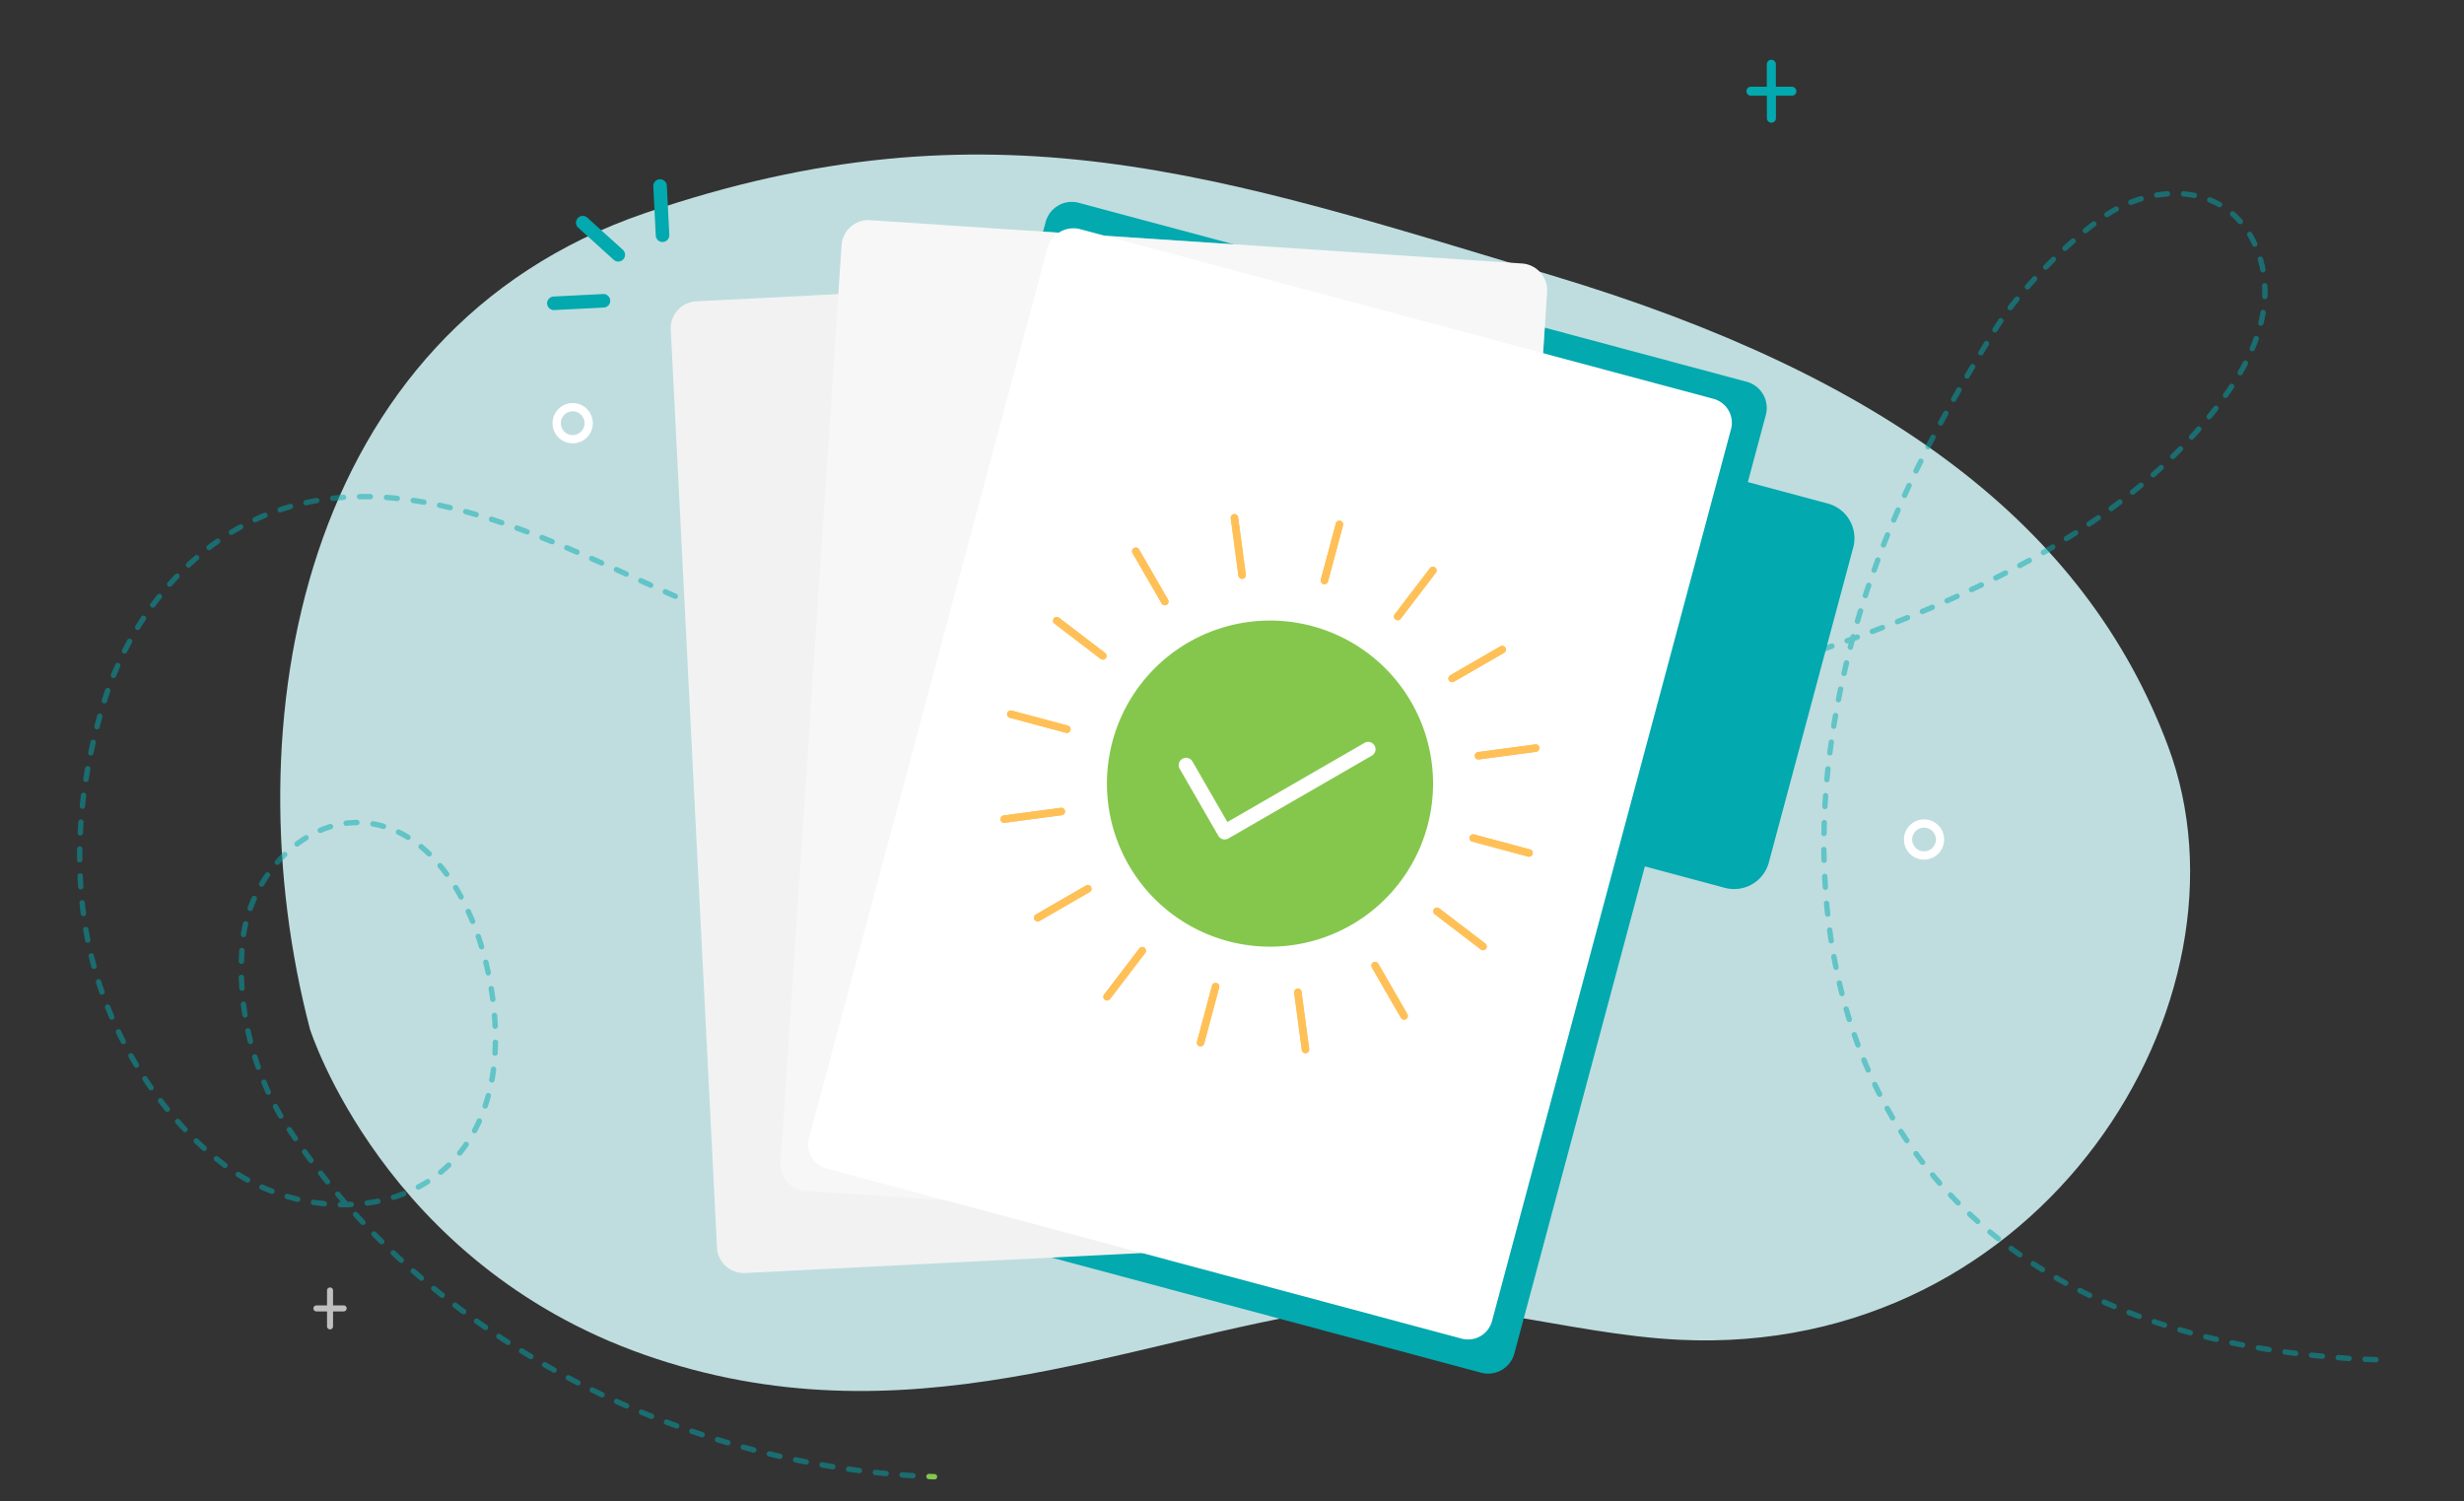 <svg xmlns="http://www.w3.org/2000/svg" xmlns:xlink="http://www.w3.org/1999/xlink" width="448" height="273" viewBox="0 0 448 273">
  <rect x="0" y="0" width="448" height="273" fill="#333333" stroke="none"/>
  <defs>
    <clipPath id="clip-path">
      <rect id="Rectangle_851" data-name="Rectangle 851" width="448" height="273" transform="translate(718 271)" fill="#fff"/>
    </clipPath>
    <clipPath id="clip-path-2">
      <rect id="Rectangle_849" data-name="Rectangle 849" width="121.442" height="170.868" fill="none"/>
    </clipPath>
    <clipPath id="clip-path-3">
      <rect id="Rectangle_850" data-name="Rectangle 850" width="137.358" height="182.55" fill="none"/>
    </clipPath>
  </defs>
  <g id="Mask_Group_2" data-name="Mask Group 2" transform="translate(-718 -271)" clip-path="url(#clip-path)">
    <g id="freepik--background-simple--inject-15" transform="translate(946.658 132.375) rotate(45)">
      <path id="Path_79802" data-name="Path 79802" d="M108.5,352.174s39.611,20.573,84.824-1.114,59.886-63.707,83.388-95.313c12.3-16.5,32.415-25.747,47.755-39.66C373.533,171.624,355.824,97.255,310.94,76.88c-38.86-17.66-83.752-11.33-139.38,18.567S75.835,144.639,46.647,204.22,59.281,323.349,108.5,352.174Z" fill="#bfddde"/>
    </g>
    <g id="Group_40892" data-name="Group 40892" transform="translate(732 281.867)">
      <g id="Group_40893" data-name="Group 40893">
        <g id="Group_40890" data-name="Group 40890">
          <g id="Group_40894" data-name="Group 40894">
            <path id="Path_79886" data-name="Path 79886" d="M1576.75,2623.75h-.018l-.983-.039a.49.49,0,1,1,.042-.979q.488.021.976.038a.49.49,0,1,1-.017.98" transform="translate(-1420.851 -2365.619)" fill="#85c74c"/>
            <path id="Path_79887" data-name="Path 79887" d="M151.986,477.66h-.031c-.647-.041-1.306-.087-1.958-.137a.49.49,0,1,1,.075-.977c.648.049,1.3.1,1.945.136a.49.49,0,0,1-.031.979m-4.875-.389h-.048c-.648-.062-1.3-.13-1.952-.2a.49.49,0,0,1,.107-.975c.643.071,1.3.138,1.94.2a.49.49,0,0,1-.046.978m-4.86-.55a.487.487,0,0,1-.064,0c-.646-.084-1.3-.173-1.945-.265a.49.49,0,1,1,.139-.97c.641.091,1.291.18,1.933.263a.49.49,0,0,1-.062.976m-4.841-.707a.493.493,0,0,1-.079-.006c-.643-.1-1.294-.215-1.936-.327a.49.49,0,0,1,.17-.966c.638.112,1.285.221,1.923.325a.49.49,0,0,1-.078.974m-4.817-.862a.5.5,0,0,1-.1-.009c-.637-.125-1.284-.255-1.925-.389a.49.49,0,1,1,.2-.96c.636.133,1.28.263,1.913.386a.49.49,0,0,1-.094.971m-4.787-1.014a.487.487,0,0,1-.11-.012c-.635-.145-1.278-.3-1.912-.449a.49.49,0,0,1,.23-.953c.629.152,1.268.3,1.9.447a.49.49,0,0,1-.109.968m-4.754-1.165a.491.491,0,0,1-.124-.016c-.633-.166-1.271-.337-1.9-.509a.49.49,0,1,1,.26-.945c.622.171,1.256.341,1.885.506a.49.49,0,0,1-.124.964m-4.716-1.313a.489.489,0,0,1-.139-.02c-.625-.185-1.258-.376-1.88-.568a.49.49,0,0,1,.289-.937c.619.191,1.247.381,1.869.565a.49.49,0,0,1-.139.96m-4.674-1.46a.488.488,0,0,1-.154-.025c-.617-.2-1.243-.414-1.862-.627a.49.49,0,0,1,.318-.927c.615.211,1.238.421,1.851.623a.49.49,0,0,1-.153.956m-4.627-1.6a.492.492,0,0,1-.168-.03c-.613-.223-1.232-.453-1.842-.684a.49.49,0,0,1,.347-.917c.606.229,1.222.458,1.831.68a.49.49,0,0,1-.168.951m-4.575-1.748a.49.49,0,0,1-.182-.035c-.605-.242-1.218-.492-1.82-.741a.49.49,0,0,1,.375-.906c.6.248,1.207.5,1.809.737a.49.49,0,0,1-.182.945m-4.519-1.89a.489.489,0,0,1-.2-.041q-.9-.391-1.8-.8a.49.49,0,1,1,.4-.893c.591.267,1.191.534,1.785.793a.49.49,0,0,1-.2.939m-4.459-2.031a.488.488,0,0,1-.21-.047c-.589-.28-1.185-.567-1.771-.854a.49.49,0,1,1,.432-.88c.582.285,1.174.571,1.76.849a.49.49,0,0,1-.21.933m-4.393-2.17a.489.489,0,0,1-.224-.054c-.583-.3-1.169-.606-1.743-.91a.49.49,0,1,1,.459-.866c.57.3,1.153.607,1.732.9a.49.49,0,0,1-.224.926m-4.323-2.309a.487.487,0,0,1-.237-.062c-.569-.316-1.145-.641-1.714-.965a.49.49,0,0,1,.487-.851c.565.323,1.137.646,1.7.959a.49.49,0,0,1-.238.919m331.241-1.884h-.018c-.654-.023-1.314-.05-1.961-.08a.49.49,0,0,1,.045-.979c.643.03,1.3.057,1.95.08a.49.49,0,0,1-.017.98m-4.885-.241h-.032c-.65-.041-1.308-.087-1.956-.135a.49.49,0,1,1,.073-.978c.644.048,1.3.094,1.944.135a.49.49,0,0,1-.031.979M82.52,456a.487.487,0,0,1-.251-.07c-.565-.338-1.131-.681-1.682-1.021a.49.49,0,0,1,.514-.835c.547.337,1.11.678,1.671,1.014a.49.49,0,0,1-.252.911m325.73-.059H408.2c-.649-.06-1.3-.125-1.951-.194a.49.49,0,1,1,.1-.975c.642.068,1.294.133,1.939.192a.49.49,0,0,1-.045.978m-4.858-.528a.509.509,0,0,1-.061,0c-.651-.081-1.3-.167-1.943-.255a.49.49,0,0,1,.134-.971c.634.087,1.284.173,1.931.253a.49.49,0,0,1-.06.977m-4.838-.683a.486.486,0,0,1-.077-.006c-.648-.1-1.3-.21-1.934-.319a.49.49,0,0,1,.166-.966c.631.109,1.277.215,1.921.317a.49.49,0,0,1-.076.974m-4.812-.846a.486.486,0,0,1-.094-.009c-.639-.124-1.286-.254-1.922-.387a.49.49,0,1,1,.2-.96c.631.132,1.273.261,1.908.385a.49.49,0,0,1-.093.971M78.352,453.42a.488.488,0,0,1-.265-.078c-.549-.353-1.1-.715-1.648-1.075a.49.49,0,1,1,.541-.818c.541.358,1.091.717,1.637,1.068a.49.49,0,0,1-.266.9m310.609-.551a.491.491,0,0,1-.111-.013c-.635-.148-1.276-.3-1.906-.459a.49.49,0,1,1,.237-.951c.625.156,1.261.309,1.892.455a.49.49,0,0,1-.111.968m-4.736-1.2a.492.492,0,0,1-.13-.018c-.633-.174-1.268-.353-1.887-.534a.49.49,0,0,1,.275-.941c.614.179,1.244.358,1.872.53a.49.49,0,0,1-.129.963M74.276,450.7a.488.488,0,0,1-.278-.087c-.536-.37-1.078-.75-1.611-1.129a.491.491,0,1,1,.568-.8c.529.376,1.068.754,1.6,1.122a.49.49,0,0,1-.279.893m305.267-.419a.488.488,0,0,1-.149-.023c-.621-.2-1.248-.4-1.864-.613a.49.49,0,0,1,.314-.929c.61.207,1.232.411,1.848.608a.49.49,0,0,1-.149.957m-4.621-1.588a.489.489,0,0,1-.17-.03c-.614-.226-1.231-.461-1.835-.7a.49.49,0,0,1,.356-.913c.6.233,1.21.465,1.819.689a.49.49,0,0,1-.17.95M70.29,447.844a.487.487,0,0,1-.292-.1c-.526-.39-1.055-.788-1.572-1.183a.49.49,0,1,1,.6-.779c.514.392,1.039.787,1.562,1.175a.49.49,0,0,1-.292.884m300.087-.95a.489.489,0,0,1-.191-.039c-.6-.254-1.208-.517-1.8-.782a.492.492,0,0,1,.4-.9c.588.262,1.188.523,1.784.774a.49.49,0,0,1-.191.942m-4.455-2.011a.487.487,0,0,1-.212-.049c-.589-.284-1.182-.577-1.762-.871a.49.49,0,1,1,.443-.874c.574.291,1.161.581,1.744.862a.49.49,0,0,1-.213.932M66.4,444.857a.488.488,0,0,1-.3-.107c-.512-.407-1.027-.823-1.531-1.236a.49.49,0,1,1,.621-.758c.5.41,1.012.823,1.52,1.228a.49.49,0,0,1-.306.874m295.169-2.207a.489.489,0,0,1-.235-.06c-.575-.315-1.152-.638-1.715-.962a.49.49,0,1,1,.489-.85c.557.32,1.128.641,1.7.952a.49.49,0,0,1-.236.92m-298.95-.912a.488.488,0,0,1-.318-.118c-.5-.423-1-.857-1.487-1.289a.49.49,0,1,1,.647-.736c.488.429.985.86,1.476,1.28a.49.49,0,0,1-.319.863m294.722-1.549a.488.488,0,0,1-.258-.074c-.559-.346-1.118-.7-1.662-1.055a.49.49,0,1,1,.535-.822c.538.35,1.091.7,1.644,1.043a.49.49,0,0,1-.259.907m-298.391-1.7a.489.489,0,0,1-.331-.129c-.481-.442-.965-.893-1.44-1.341a.49.49,0,1,1,.673-.712c.471.445.952.893,1.43,1.331a.49.49,0,0,1-.332.851m294.3-.992a.488.488,0,0,1-.281-.089c-.536-.375-1.075-.762-1.6-1.148a.49.49,0,0,1,.581-.79c.52.382,1.053.764,1.583,1.135a.49.49,0,0,1-.281.892M55.4,435.108a.488.488,0,0,1-.344-.141c-.464-.458-.931-.926-1.39-1.392a.49.49,0,1,1,.7-.687c.455.463.92.928,1.38,1.382a.49.49,0,0,1-.344.839m293.924-.535a.489.489,0,0,1-.3-.106c-.514-.407-1.03-.824-1.533-1.241a.49.49,0,0,1,.626-.755c.5.412,1.007.824,1.515,1.226a.49.49,0,0,1-.3.875M51.981,431.6a.488.488,0,0,1-.357-.154c-.446-.474-.9-.96-1.337-1.443a.49.49,0,0,1,.724-.661c.438.479.885.961,1.328,1.432a.49.49,0,0,1-.357.826m293.594-.181a.488.488,0,0,1-.326-.124c-.489-.436-.979-.884-1.458-1.332a.49.49,0,1,1,.67-.716c.473.442.957.885,1.44,1.316a.49.49,0,0,1-.326.856M48.4,428.378h-.517a.49.49,0,0,1,.007-.98h.081c-.312-.36-.622-.723-.927-1.083a.49.49,0,1,1,.748-.633c.417.493.845.991,1.272,1.481a.487.487,0,0,1,.112.229q.327-.007.65-.022a.49.49,0,1,1,.042.979c-.484.021-.979.032-1.47.032m-3.442-.172h-.049c-.654-.065-1.316-.149-1.969-.25a.49.49,0,1,1,.15-.969c.635.1,1.28.18,1.916.244a.49.49,0,0,1-.048.978m7.815-.119a.49.49,0,0,1-.065-.976c.639-.087,1.278-.194,1.9-.319a.49.49,0,1,1,.194.961c-.642.129-1.3.24-1.962.33a.511.511,0,0,1-.067,0m289.245-.039a.489.489,0,0,1-.348-.145c-.461-.464-.924-.942-1.376-1.419a.49.49,0,0,1,.712-.674c.446.472.9.943,1.359,1.4a.49.49,0,0,1-.348.836m-301.887-.655a.493.493,0,0,1-.114-.013c-.64-.153-1.286-.325-1.918-.511a.49.49,0,0,1,.277-.94c.616.182,1.244.349,1.868.5a.49.49,0,0,1-.113.967m17.419-.355a.49.49,0,0,1-.145-.958c.614-.191,1.225-.4,1.815-.635a.49.49,0,0,1,.357.913c-.612.239-1.245.46-1.881.658a.49.49,0,0,1-.145.022m-22.1-1.091a.489.489,0,0,1-.176-.033c-.616-.237-1.233-.493-1.834-.761a.49.49,0,1,1,.4-.895c.585.261,1.185.511,1.785.741a.49.49,0,0,1-.176.948m26.615-.775a.49.49,0,0,1-.229-.924c.567-.3,1.126-.623,1.661-.963a.49.49,0,1,1,.525.828c-.557.353-1.138.69-1.728,1a.488.488,0,0,1-.229.057m276.6-.7a.489.489,0,0,1-.368-.167c-.43-.49-.861-.993-1.279-1.5a.49.49,0,1,1,.753-.628c.413.5.838.993,1.263,1.476a.49.49,0,0,1-.368.814M45.543,424.22a.489.489,0,0,1-.382-.182c-.41-.508-.822-1.027-1.223-1.54a.49.49,0,1,1,.772-.6c.4.509.806,1.023,1.214,1.528a.49.49,0,0,1-.381.8m-14.531-.333a.488.488,0,0,1-.236-.061c-.581-.32-1.157-.659-1.713-1.007a.49.49,0,1,1,.521-.83c.54.339,1.1.668,1.665.979a.49.49,0,0,1-.237.92m35.129-1.418a.49.49,0,0,1-.311-.869c.493-.4.974-.835,1.431-1.278a.49.49,0,0,1,.683.7c-.476.462-.978.91-1.492,1.332a.488.488,0,0,1-.311.111M26.9,421.229a.489.489,0,0,1-.292-.1c-.522-.388-1.048-.8-1.562-1.208a.49.49,0,0,1,.614-.764c.5.406,1.02.8,1.533,1.185a.49.49,0,0,1-.293.883m308.654-.541a.489.489,0,0,1-.388-.191c-.4-.518-.8-1.049-1.183-1.576a.49.49,0,1,1,.791-.579c.381.521.774,1.045,1.168,1.557a.49.49,0,0,1-.388.789M42.543,420.35a.489.489,0,0,1-.394-.2c-.39-.524-.781-1.058-1.161-1.586a.492.492,0,0,1,.8-.573c.378.524.765,1.054,1.152,1.574a.49.49,0,0,1-.393.783m27.038-1.355a.49.49,0,0,1-.381-.8c.4-.493.787-1.01,1.15-1.536a.49.49,0,1,1,.807.557c-.377.547-.779,1.084-1.195,1.6a.489.489,0,0,1-.381.182M23.12,418.13a.489.489,0,0,1-.327-.125c-.485-.435-.971-.887-1.446-1.343a.49.49,0,0,1,.679-.707c.467.448.945.893,1.421,1.32a.49.49,0,0,1-.328.855M332.7,416.722a.49.49,0,0,1-.407-.216c-.365-.541-.728-1.094-1.079-1.644a.49.49,0,1,1,.826-.528c.347.543.706,1.09,1.066,1.623a.49.49,0,0,1-.406.764m-293-.357a.489.489,0,0,1-.4-.213c-.369-.54-.739-1.089-1.1-1.632a.49.49,0,0,1,.818-.54c.356.539.722,1.083,1.088,1.619a.49.49,0,0,1-.4.767m32.583-1.444a.49.49,0,0,1-.431-.722c.3-.558.585-1.139.849-1.726a.49.49,0,0,1,.894.4c-.273.608-.569,1.21-.879,1.788a.49.49,0,0,1-.432.259m-52.663-.211a.489.489,0,0,1-.357-.154c-.447-.474-.895-.964-1.331-1.456a.49.49,0,1,1,.734-.65c.429.485.87.967,1.31,1.433a.49.49,0,0,1-.356.826M330.1,412.584a.49.49,0,0,1-.423-.242c-.331-.563-.66-1.138-.976-1.708a.49.49,0,1,1,.857-.476c.313.563.637,1.131.964,1.688a.49.49,0,0,1-.422.739m-293.052-.332a.49.49,0,0,1-.423-.241c-.331-.562-.657-1.143-.969-1.726a.49.49,0,1,1,.864-.462c.3.571.624,1.14.949,1.69a.49.49,0,0,1-.422.739M16.4,411.023a.49.49,0,0,1-.382-.182c-.41-.507-.82-1.029-1.218-1.551a.49.49,0,0,1,.78-.594c.392.515.8,1.029,1.2,1.529a.49.49,0,0,1-.381.8m57.814-.594a.49.49,0,0,1-.465-.646c.2-.6.389-1.222.558-1.847a.49.49,0,0,1,.947.255c-.174.645-.367,1.285-.575,1.9a.491.491,0,0,1-.465.334M327.742,408.3a.49.49,0,0,1-.437-.268c-.3-.58-.589-1.173-.872-1.764a.49.49,0,1,1,.884-.424c.28.584.57,1.171.862,1.743a.49.49,0,0,1-.436.713m-292.969-.381a.49.49,0,0,1-.446-.285c-.273-.594-.54-1.2-.792-1.812a.49.49,0,1,1,.906-.375c.247.6.509,1.2.777,1.778a.49.49,0,0,1-.445.7m-21.313-.808a.489.489,0,0,1-.4-.21c-.374-.536-.746-1.085-1.106-1.633a.49.49,0,1,1,.819-.538c.355.541.722,1.083,1.09,1.611a.49.49,0,0,1-.4.771M75.427,405.7a.5.5,0,0,1-.088-.008.49.49,0,0,1-.394-.57c.114-.625.214-1.268.3-1.912a.49.49,0,0,1,.972.126c-.086.661-.188,1.32-.3,1.961a.49.49,0,0,1-.482.4m250.228-1.814a.49.49,0,0,1-.449-.294c-.262-.6-.52-1.208-.768-1.812a.49.49,0,1,1,.907-.372c.245.6.5,1.2.759,1.792a.49.49,0,0,1-.449.687m-292.711-.5a.49.49,0,0,1-.463-.328c-.217-.618-.425-1.25-.62-1.877a.49.49,0,0,1,.936-.291c.191.616.4,1.236.609,1.843a.491.491,0,0,1-.463.653M10.8,403a.49.49,0,0,1-.421-.238c-.337-.561-.671-1.135-.993-1.7a.49.49,0,0,1,.854-.482c.318.563.647,1.128.98,1.682a.49.49,0,0,1-.42.743M76,400.824h-.03a.49.49,0,0,1-.46-.518c.038-.635.062-1.287.073-1.937a.49.49,0,0,1,.98.016c-.011.664-.036,1.33-.075,1.979a.49.49,0,0,1-.489.461m247.819-1.489a.49.49,0,0,1-.46-.32c-.228-.612-.451-1.235-.666-1.853a.49.49,0,0,1,.926-.321c.212.611.433,1.227.658,1.832a.491.491,0,0,1-.459.661m-315.4-.619a.49.49,0,0,1-.436-.266c-.3-.584-.595-1.178-.878-1.768a.49.49,0,1,1,.884-.424c.279.582.571,1.169.866,1.744a.49.49,0,0,1-.436.714m23.112-.029a.49.49,0,0,1-.475-.37c-.16-.636-.312-1.284-.449-1.925a.49.49,0,1,1,.958-.206c.135.63.284,1.266.441,1.891a.49.49,0,0,1-.476.61m44.5-2.76a.49.49,0,0,1-.489-.469c-.027-.638-.067-1.29-.119-1.937a.49.49,0,1,1,.977-.078c.053.659.093,1.323.121,1.973a.49.49,0,0,1-.469.511h-.021M322.239,394.7a.49.49,0,0,1-.468-.345c-.193-.622-.384-1.256-.565-1.886a.49.49,0,0,1,.942-.272c.18.623.368,1.251.559,1.866a.49.49,0,0,1-.468.636m-315.91-.416a.49.49,0,0,1-.45-.3c-.26-.6-.516-1.217-.758-1.824a.49.49,0,0,1,.91-.364c.239.6.491,1.2.748,1.8a.49.49,0,0,1-.45.685m24.217-.395a.49.49,0,0,1-.483-.413c-.1-.649-.2-1.307-.277-1.957a.49.49,0,1,1,.973-.12c.079.638.17,1.285.272,1.922a.49.49,0,0,1-.485.568M75.6,391.05a.49.49,0,0,1-.485-.426c-.084-.636-.18-1.282-.286-1.922a.49.49,0,0,1,.967-.16c.108.65.205,1.307.291,1.954a.491.491,0,0,1-.487.554m245.3-1.059a.49.49,0,0,1-.475-.369c-.161-.63-.319-1.273-.468-1.912a.49.49,0,1,1,.954-.224c.148.633.3,1.269.463,1.893a.491.491,0,0,1-.475.612M4.541,389.723a.49.49,0,0,1-.462-.327c-.218-.62-.43-1.249-.629-1.87a.49.49,0,1,1,.934-.3c.2.612.4,1.233.62,1.844a.49.49,0,0,1-.462.653m25.45-.7a.49.49,0,0,1-.488-.457c-.045-.657-.078-1.322-.1-1.975a.49.49,0,0,1,.98-.03c.02.641.052,1.294.1,1.939a.49.49,0,0,1-.456.522h-.034m44.776-2.8a.49.49,0,0,1-.479-.388c-.134-.628-.281-1.265-.436-1.894a.49.49,0,1,1,.952-.234c.157.639.306,1.286.442,1.923a.491.491,0,0,1-.48.593m245.044-1.007a.49.49,0,0,1-.48-.392c-.13-.638-.256-1.288-.374-1.932a.49.49,0,0,1,.964-.177c.117.638.242,1.282.37,1.914a.491.491,0,0,1-.481.588m-316.73-.169a.49.49,0,0,1-.473-.362q-.1-.355-.189-.709l-.3-1.2a.49.49,0,0,1,.953-.23q.15.6.3,1.186.091.349.186.7a.49.49,0,0,1-.473.619m26.808-.918h-.013a.49.49,0,0,1-.477-.5c.018-.659.049-1.324.092-1.976a.49.49,0,0,1,.978.065c-.043.639-.073,1.291-.09,1.937a.49.49,0,0,1-.49.477m43.668-2.649a.49.49,0,0,1-.469-.349c-.187-.619-.387-1.241-.6-1.848a.49.49,0,1,1,.927-.318c.212.619.416,1.253.606,1.883a.49.49,0,0,1-.469.632M318.948,380.4a.49.49,0,0,1-.484-.415c-.1-.641-.2-1.3-.283-1.947a.49.49,0,0,1,.971-.133c.088.645.182,1.294.281,1.929a.491.491,0,0,1-.485.566M1.961,380.281a.49.49,0,0,1-.48-.394c-.128-.641-.249-1.293-.36-1.939a.49.49,0,1,1,.966-.166c.11.638.229,1.281.355,1.914a.49.49,0,0,1-.481.586m28.316-1.029a.5.5,0,0,1-.074-.005.49.49,0,0,1-.411-.558c.1-.651.226-1.311.38-1.962a.49.49,0,0,1,.954.225c-.148.625-.27,1.259-.365,1.883a.49.49,0,0,1-.484.417m41.646-2.389a.49.49,0,0,1-.454-.3c-.246-.6-.506-1.2-.772-1.779a.49.49,0,0,1,.891-.409c.272.592.537,1.2.788,1.817a.49.49,0,0,1-.453.676m246.386-1.32a.49.49,0,0,1-.487-.437c-.071-.649-.137-1.307-.2-1.957a.49.49,0,1,1,.976-.089c.059.644.125,1.3.2,1.94a.49.49,0,0,1-.434.54h-.054m-317.143-.1a.49.49,0,0,1-.485-.426c-.085-.646-.164-1.3-.233-1.958a.49.49,0,0,1,.975-.1c.069.645.146,1.3.23,1.933a.491.491,0,0,1-.487.554m30.328-.934a.49.49,0,0,1-.461-.657c.225-.621.478-1.243.75-1.849a.49.49,0,0,1,.894.4c-.263.584-.506,1.183-.723,1.781a.49.49,0,0,1-.461.323m38.339-2.08a.49.49,0,0,1-.431-.256c-.311-.573-.636-1.137-.965-1.677a.49.49,0,1,1,.837-.51c.337.554.67,1.132.989,1.719a.49.49,0,0,1-.43.724m248.053-1.77a.49.49,0,0,1-.489-.458c-.043-.651-.081-1.311-.113-1.963a.49.49,0,0,1,.979-.048c.032.646.069,1.3.112,1.947a.49.49,0,0,1-.457.521h-.033m-317.2-.089a.49.49,0,0,1-.488-.457c-.044-.65-.081-1.313-.11-1.968a.49.49,0,1,1,.979-.043c.028.647.065,1.3.108,1.944a.49.49,0,0,1-.456.522H.676m32.9-.485a.49.49,0,0,1-.422-.739c.337-.571.7-1.137,1.076-1.68a.49.49,0,0,1,.806.559c-.363.524-.712,1.069-1.037,1.62a.49.49,0,0,1-.423.241m33.646-1.8a.49.49,0,0,1-.4-.2c-.384-.526-.782-1.038-1.184-1.522a.49.49,0,1,1,.754-.626c.415.5.826,1.028,1.222,1.57a.49.49,0,0,1-.4.779m-30.781-2.171a.49.49,0,0,1-.368-.813c.44-.5.9-.99,1.375-1.45a.49.49,0,0,1,.684.7c-.453.441-.9.91-1.322,1.393a.489.489,0,0,1-.369.167m281.22-.349a.49.49,0,0,1-.49-.478c-.016-.648-.027-1.31-.032-1.965a.49.49,0,0,1,.486-.494h0a.49.49,0,0,1,.49.486c0,.65.016,1.306.032,1.949a.49.49,0,0,1-.478.5h-.012M.492,365.684A.49.49,0,0,1,0,365.2q0-.311,0-.622c0-.446,0-.9.011-1.348a.49.49,0,0,1,.98.016c-.007.443-.011.891-.011,1.332v.615a.49.49,0,0,1-.487.494Zm63.535-1.092a.488.488,0,0,1-.341-.138c-.465-.451-.946-.881-1.429-1.279a.49.49,0,1,1,.623-.757c.5.414,1,.863,1.489,1.332a.49.49,0,0,1-.341.842m-24.007-1.8a.49.49,0,0,1-.3-.882c.537-.4,1.093-.786,1.653-1.132a.49.49,0,1,1,.516.833c-.534.331-1.065.694-1.579,1.081a.488.488,0,0,1-.295.1M60.18,361.58a.488.488,0,0,1-.256-.072,18.739,18.739,0,0,0-1.674-.913.49.49,0,1,1,.424-.884,19.739,19.739,0,0,1,1.762.961.49.49,0,0,1-.257.908m257.462-.7h-.008a.49.49,0,0,1-.483-.5c.01-.651.025-1.312.045-1.966a.49.49,0,0,1,.98.03c-.02.648-.035,1.3-.045,1.951a.49.49,0,0,1-.49.483M.6,360.788H.574a.49.49,0,0,1-.465-.514c.033-.651.074-1.312.121-1.966a.49.49,0,0,1,.978.071c-.047.647-.087,1.3-.12,1.944a.49.49,0,0,1-.489.466m43.641-.466a.49.49,0,0,1-.194-.941,18.711,18.711,0,0,1,1.887-.693.49.49,0,1,1,.287.937,17.742,17.742,0,0,0-1.788.656.487.487,0,0,1-.193.04m11.483-.729a.493.493,0,0,1-.137-.02,17,17,0,0,0-1.852-.428.49.49,0,0,1,.167-.966,18.006,18.006,0,0,1,1.959.452.49.49,0,0,1-.137.961m-6.782-.562a.49.49,0,0,1-.06-.977,16.884,16.884,0,0,1,2.011-.13h0a.49.49,0,1,1,0,.98,15.9,15.9,0,0,0-1.894.123.5.5,0,0,1-.061,0m268.87-3.045h-.027a.49.49,0,0,1-.463-.516c.035-.652.076-1.313.121-1.963a.49.49,0,0,1,.978.068c-.045.645-.085,1.3-.12,1.948a.49.49,0,0,1-.489.464M.976,355.9H.924a.49.49,0,0,1-.436-.539q.1-.971.228-1.956a.49.49,0,1,1,.972.124c-.082.644-.158,1.3-.226,1.935a.49.49,0,0,1-.487.439m317.186-4.8h-.045a.49.49,0,0,1-.443-.533c.06-.651.125-1.309.194-1.957a.49.49,0,0,1,.975.1c-.069.642-.133,1.3-.193,1.942a.49.49,0,0,1-.487.445m-316.538-.05a.5.5,0,0,1-.078-.006.49.49,0,0,1-.407-.561c.1-.642.213-1.3.329-1.941a.49.49,0,0,1,.965.173c-.115.639-.224,1.286-.325,1.922a.49.49,0,0,1-.483.413m.889-4.815a.491.491,0,0,1-.48-.591c.134-.638.277-1.284.424-1.922a.49.49,0,1,1,.955.22c-.146.632-.287,1.272-.42,1.9a.49.49,0,0,1-.479.389m316.191,0a.472.472,0,0,1-.063,0,.49.49,0,0,1-.424-.549c.064-.5.133-1.009.2-1.516l.061-.431a.49.49,0,1,1,.97.139l-.061.429c-.071.5-.139,1.01-.2,1.5a.49.49,0,0,1-.486.428m-92.913-3.788a.49.49,0,1,1,0-.98q.978,0,1.956-.009h0a.49.49,0,1,1,0,.98c-.653.005-1.314.008-1.962.009Zm-2.939-.011h0c-.653-.006-1.314-.014-1.962-.024a.49.49,0,0,1,.015-.98q.978.015,1.956.024a.49.49,0,1,1,0,.98m7.836-.037a.49.49,0,0,1-.009-.98q.978-.018,1.955-.042h.012a.49.49,0,1,1,.012.98q-.981.024-1.962.042h-.009m-12.732-.046h-.013c-.651-.017-1.311-.035-1.962-.056a.49.49,0,1,1,.032-.98c.649.021,1.306.04,1.955.056a.49.49,0,0,1-.012.98m17.628-.084a.49.49,0,0,1-.017-.98q.977-.034,1.954-.075a.49.49,0,1,1,.041.98q-.98.041-1.961.075h-.017m-22.523-.082h-.021c-.651-.027-1.31-.058-1.96-.089a.49.49,0,0,1,.048-.979c.648.032,1.3.062,1.954.089a.49.49,0,1,1-.02.98m27.416-.13a.49.49,0,0,1-.025-.98q.977-.051,1.953-.108a.49.49,0,1,1,.057.979q-.979.057-1.959.108h-.026m-32.307-.118h-.029c-.647-.038-1.306-.079-1.959-.122a.49.49,0,0,1,.064-.978c.65.043,1.307.084,1.952.122a.49.49,0,0,1-.028.979m37.2-.177a.49.49,0,0,1-.033-.979q.976-.067,1.951-.141a.49.49,0,0,1,.074.978q-.978.074-1.957.141h-.034m-42.082-.153h-.038c-.651-.05-1.31-.1-1.956-.155a.49.49,0,0,1,.081-.977c.644.053,1.3.105,1.95.155a.49.49,0,0,1-.037.979M3.635,341.47a.49.49,0,0,1-.475-.614c.164-.63.337-1.269.513-1.9a.49.49,0,1,1,.944.264c-.175.625-.346,1.258-.508,1.883a.49.49,0,0,1-.474.367m315.776-.08a.5.5,0,0,1-.079-.006.49.49,0,0,1-.406-.562c.1-.647.214-1.3.326-1.938a.49.49,0,1,1,.966.168c-.111.634-.22,1.282-.324,1.926a.49.49,0,0,1-.483.412m-69.162,0a.49.49,0,1,1-.041-.979c.643-.055,1.3-.113,1.948-.173a.49.49,0,0,1,.09.976c-.652.06-1.309.119-1.955.174h-.042M198.4,341.2h-.046c-.651-.06-1.308-.124-1.953-.188a.49.49,0,1,1,.1-.975c.643.064,1.3.127,1.947.188a.49.49,0,0,1-.045.978m56.721-.27a.49.49,0,0,1-.049-.978c.643-.066,1.3-.135,1.945-.206a.49.49,0,0,1,.107.975c-.65.071-1.307.141-1.952.207h-.051m-61.594-.224h-.054c-.647-.071-1.3-.146-1.95-.221a.49.49,0,0,1,.114-.974c.644.075,1.3.149,1.943.22a.49.49,0,0,1-.053.978m66.461-.317a.49.49,0,0,1-.058-.977c.647-.077,1.3-.158,1.941-.239a.49.49,0,1,1,.123.973c-.644.082-1.3.162-1.948.24a.494.494,0,0,1-.059,0m-71.325-.259a.489.489,0,0,1-.062,0c-.646-.082-1.3-.168-1.946-.254a.49.49,0,1,1,.13-.972c.643.086,1.3.171,1.939.253a.49.49,0,0,1-.061.977m76.183-.365a.49.49,0,0,1-.066-.976c.641-.088,1.292-.179,1.937-.272a.49.49,0,0,1,.14.97c-.647.093-1.3.185-1.943.273a.491.491,0,0,1-.067,0m-81.036-.294a.489.489,0,0,1-.071-.005c-.642-.093-1.3-.189-1.941-.287a.49.49,0,1,1,.147-.969c.644.1,1.295.194,1.935.286a.49.49,0,0,1-.069.975m85.882-.412a.49.49,0,0,1-.074-.975l1.932-.3a.49.49,0,0,1,.156.968c-.643.1-1.3.207-1.938.306a.49.49,0,0,1-.075.006m-90.723-.329a.479.479,0,0,1-.079-.006c-.64-.1-1.291-.211-1.936-.32a.49.49,0,0,1,.163-.967c.642.108,1.292.216,1.929.319a.49.49,0,0,1-.078.974m95.557-.459a.49.49,0,0,1-.082-.973c.644-.111,1.292-.224,1.926-.338a.49.49,0,1,1,.173.965c-.636.114-1.287.228-1.933.339a.484.484,0,0,1-.084.007M174.147,337.9a.486.486,0,0,1-.087-.008c-.645-.116-1.294-.234-1.93-.353a.49.49,0,0,1,.179-.964c.634.118,1.281.236,1.924.352a.49.49,0,0,1-.086.973m105.2-.507a.49.49,0,0,1-.091-.972c.641-.121,1.287-.246,1.92-.371a.49.49,0,0,1,.189.962c-.636.125-1.284.25-1.927.372a.5.5,0,0,1-.092.009M169.334,337a.5.5,0,0,1-.1-.009c-.641-.126-1.289-.256-1.924-.386a.491.491,0,1,1,.2-.961c.633.129,1.278.258,1.917.384a.49.49,0,0,1-.094.971M4.977,336.76a.491.491,0,0,1-.468-.636c.2-.624.4-1.255.62-1.875a.49.49,0,0,1,.926.323c-.213.61-.418,1.23-.61,1.844a.49.49,0,0,1-.468.344m315.291-.192a.49.49,0,0,1-.482-.583c.124-.641.254-1.29.385-1.927a.49.49,0,0,1,.96.2c-.131.633-.259,1.277-.383,1.915a.49.49,0,0,1-.481.4m-36.112-.125a.49.49,0,0,1-.1-.97c.632-.131,1.276-.267,1.914-.4a.49.49,0,1,1,.206.959c-.64.137-1.286.273-1.92.4a.489.489,0,0,1-.1.01m-119.619-.432a.492.492,0,0,1-.1-.011c-.639-.137-1.284-.278-1.917-.419a.49.49,0,0,1,.212-.957c.631.14,1.274.28,1.911.417a.49.49,0,0,1-.1.969m124.406-.6a.49.49,0,0,1-.107-.968c.635-.143,1.276-.29,1.906-.437a.49.49,0,1,1,.222.955c-.632.147-1.276.3-1.913.438a.5.5,0,0,1-.108.012m-129.185-.466a.489.489,0,0,1-.112-.013c-.637-.148-1.279-.3-1.91-.452a.49.49,0,0,1,.229-.953c.628.151,1.269.3,1.9.45a.49.49,0,0,1-.111.968m133.953-.652a.49.49,0,0,1-.116-.967c.631-.154,1.27-.312,1.9-.469a.49.49,0,1,1,.239.951c-.63.158-1.271.317-1.9.471a.489.489,0,0,1-.116.014M155,333.79a.49.49,0,0,1-.12-.015c-.634-.159-1.274-.322-1.9-.484a.49.49,0,1,1,.245-.949c.625.162,1.263.324,1.9.483a.49.49,0,0,1-.119.966m143.462-.7a.49.49,0,0,1-.124-.964c.624-.164,1.26-.333,1.89-.5a.49.49,0,0,1,.255.947c-.632.17-1.27.34-1.9.5a.492.492,0,0,1-.125.016m-148.2-.533a.487.487,0,0,1-.128-.017c-.629-.169-1.266-.344-1.893-.517a.49.49,0,0,1,.262-.945c.625.173,1.26.347,1.886.516a.49.49,0,0,1-.127.964m-143.63-.4a.49.49,0,0,1-.454-.674c.246-.608.506-1.219.772-1.818a.492.492,0,1,1,.9.4c-.262.589-.517,1.19-.76,1.788a.49.49,0,0,1-.454.306m296.558-.345a.49.49,0,0,1-.132-.962c.624-.175,1.257-.355,1.881-.535a.49.49,0,1,1,.272.942c-.626.181-1.261.361-1.888.537a.489.489,0,0,1-.133.018m18.086-.03a.5.5,0,0,1-.109-.012.49.49,0,0,1-.37-.586c.145-.642.3-1.286.445-1.914a.49.49,0,0,1,.954.228c-.149.624-.3,1.264-.442,1.9a.49.49,0,0,1-.478.382m-175.731-.536a.488.488,0,0,1-.136-.019c-.626-.181-1.26-.366-1.884-.55a.49.49,0,1,1,.278-.94c.622.184,1.253.369,1.877.549a.49.49,0,0,1-.135.961m162.349-.8a.49.49,0,0,1-.141-.96c.622-.186,1.252-.378,1.871-.568a.49.49,0,1,1,.288.937c-.622.191-1.254.383-1.878.57a.489.489,0,0,1-.141.021m-167.042-.6a.49.49,0,0,1-.144-.022c-.626-.193-1.257-.389-1.874-.583a.49.49,0,1,1,.295-.935c.615.194,1.243.389,1.867.581a.49.49,0,0,1-.144.959M312.578,329a.49.49,0,0,1-.149-.957c.623-.2,1.249-.4,1.861-.6a.49.49,0,0,1,.3.932c-.614.2-1.242.4-1.867.6a.49.49,0,0,1-.149.023m-176.39-.631a.488.488,0,0,1-.152-.024c-.619-.2-1.246-.41-1.863-.616a.49.49,0,1,1,.311-.93c.615.206,1.239.412,1.857.614a.49.49,0,0,1-.152.956M8.653,327.694a.49.49,0,0,1-.437-.711c.3-.586.606-1.175.92-1.748a.49.49,0,0,1,.86.471c-.309.564-.613,1.143-.9,1.719a.49.49,0,0,1-.438.269m308.567-.231a.49.49,0,0,1-.157-.954c.615-.208,1.237-.422,1.85-.634a.49.49,0,0,1,.321.926c-.615.213-1.239.427-1.856.636a.487.487,0,0,1-.157.026m5.2-.445a.491.491,0,0,1-.475-.613q.08-.308.162-.619l-.1.037a.49.49,0,1,1-.331-.923l.742-.267.034-.126a.49.49,0,0,1,.843-.193l.219-.08a.49.49,0,0,1,.338.92l-.62.227c-.114.424-.226.85-.335,1.271a.49.49,0,0,1-.474.367m-190.9-.219a.488.488,0,0,1-.16-.027c-.617-.214-1.24-.432-1.852-.649a.49.49,0,0,1,.327-.924c.61.216,1.231.434,1.846.647a.49.49,0,0,1-.16.953m-4.614-1.644a.49.49,0,0,1-.169-.03c-.609-.223-1.228-.452-1.84-.682a.49.49,0,1,1,.344-.918c.61.229,1.227.457,1.834.679a.49.49,0,0,1-.169.951m199.516-1a.49.49,0,0,1-.174-.949c.607-.23,1.221-.465,1.826-.7a.49.49,0,1,1,.354.914c-.607.235-1.224.471-1.832.7a.489.489,0,0,1-.174.032m-204.1-.727a.49.49,0,0,1-.177-.033c-.609-.236-1.224-.476-1.828-.715a.49.49,0,0,1,.36-.912c.6.238,1.214.477,1.821.712a.49.49,0,0,1-.177.947m-111.3-.011a.49.49,0,0,1-.417-.747c.344-.56.7-1.121,1.063-1.666a.49.49,0,1,1,.817.542c-.355.536-.707,1.087-1.045,1.638a.49.49,0,0,1-.418.234M331,322.38a.49.49,0,0,1-.182-.945c.6-.241,1.214-.488,1.813-.732a.49.49,0,1,1,.37.908c-.6.245-1.213.493-1.82.735a.489.489,0,0,1-.182.035m-7.278-.077a.491.491,0,0,1-.471-.628c.183-.625.372-1.257.562-1.878a.49.49,0,0,1,.937.287c-.189.617-.376,1.245-.558,1.866a.49.49,0,0,1-.47.353m-205.938-.681a.488.488,0,0,1-.185-.036l-1.815-.747a.49.49,0,0,1,.377-.905c.6.249,1.208.5,1.808.745a.49.49,0,0,1-.185.944m217.747-1.1a.49.49,0,0,1-.19-.942l1.42-.6.379-.163a.49.49,0,0,1,.387.9l-.381.163-1.425.6a.488.488,0,0,1-.19.039m-222.266-.789a.487.487,0,0,1-.193-.04c-.6-.256-1.2-.519-1.8-.78a.491.491,0,0,1,.393-.9c.6.26,1.2.522,1.795.777a.49.49,0,0,1-.193.941m-99.486-.37a.49.49,0,0,1-.394-.782c.392-.529.8-1.057,1.2-1.569a.49.49,0,1,1,.767.611c-.4.5-.8,1.021-1.183,1.541a.489.489,0,0,1-.394.2m326.248-.78a.49.49,0,0,1-.2-.938c.6-.266,1.2-.535,1.783-.8a.49.49,0,1,1,.4.893c-.586.266-1.188.536-1.79.8a.487.487,0,0,1-.2.042m-231.245-.818a.489.489,0,0,1-.2-.043l-1.788-.8a.49.49,0,1,1,.4-.893l1.785.8a.49.49,0,0,1-.2.938m216.384-.13a.49.49,0,0,1-.466-.642c.2-.616.409-1.242.619-1.861a.49.49,0,0,1,.928.315c-.209.615-.415,1.238-.615,1.85a.49.49,0,0,1-.466.338m19.315-1.086a.49.49,0,0,1-.209-.934c.593-.279,1.187-.561,1.764-.84a.49.49,0,1,1,.425.883c-.58.279-1.177.563-1.773.843a.488.488,0,0,1-.208.047m-240.162-.8a.488.488,0,0,1-.2-.044l-1.787-.814a.49.49,0,0,1,.407-.892l1.787.814a.49.49,0,0,1-.2.936m-87.455-.188a.49.49,0,0,1-.366-.816c.438-.493.889-.982,1.341-1.454a.49.49,0,0,1,.708.678c-.444.464-.886.944-1.316,1.428a.489.489,0,0,1-.367.165m332.024-1.145a.49.49,0,0,1-.22-.929c.585-.293,1.171-.59,1.743-.883a.49.49,0,0,1,.448.872c-.575.3-1.164.594-1.752.888a.488.488,0,0,1-.219.052m-249.033-.7a.49.49,0,0,1-.2-.044l-1.786-.81a.49.49,0,0,1,.4-.893l1.788.811a.49.49,0,0,1-.2.936m226.9-.7a.491.491,0,0,1-.461-.656c.221-.615.447-1.235.674-1.843a.49.49,0,1,1,.919.342c-.225.6-.451,1.221-.67,1.833a.49.49,0,0,1-.461.325m26.488-.845a.49.49,0,0,1-.232-.923c.576-.308,1.154-.622,1.717-.932a.49.49,0,1,1,.473.859c-.567.312-1.148.627-1.728.937a.488.488,0,0,1-.231.058m-332.956-.11a.49.49,0,0,1-.334-.849c.482-.45.978-.894,1.473-1.321a.49.49,0,1,1,.64.742c-.486.419-.972.855-1.444,1.3a.489.489,0,0,1-.334.132m75.1-.356a.487.487,0,0,1-.2-.043q-.894-.4-1.79-.794a.492.492,0,0,1,.4-.9l1.794.8a.49.49,0,0,1-.2.938M357.529,309.8a.49.49,0,0,1-.245-.915c.565-.325,1.133-.656,1.687-.985a.49.49,0,1,1,.5.843c-.558.331-1.13.664-1.7.991a.488.488,0,0,1-.244.065M90.9,309.725a.489.489,0,0,1-.194-.04c-.613-.264-1.218-.522-1.8-.767a.49.49,0,1,1,.381-.9c.583.246,1.19.505,1.8.77a.49.49,0,0,1-.194.941m-66.876-.834a.49.49,0,0,1-.3-.88c.524-.4,1.062-.792,1.6-1.167a.49.49,0,0,1,.561.8c-.525.367-1.052.752-1.566,1.143a.488.488,0,0,1-.3.1m304.446-.467a.49.49,0,0,1-.456-.669c.237-.6.481-1.217.727-1.824a.49.49,0,1,1,.909.368c-.244.6-.487,1.214-.723,1.814a.49.49,0,0,1-.456.311m-242.08-.594a.488.488,0,0,1-.185-.036c-.612-.25-1.222-.495-1.812-.729a.49.49,0,1,1,.361-.911c.593.235,1.206.481,1.821.732a.49.49,0,0,1-.185.944m275.346-.556a.49.49,0,0,1-.259-.907c.553-.343,1.109-.694,1.652-1.041a.49.49,0,1,1,.529.826c-.547.35-1.107.7-1.664,1.049a.487.487,0,0,1-.258.074M28.068,306.132a.49.49,0,0,1-.255-.909c.563-.342,1.14-.675,1.714-.99a.49.49,0,0,1,.472.859c-.561.308-1.126.634-1.677.969a.488.488,0,0,1-.254.071m53.761-.093a.49.49,0,0,1-.173-.032c-.615-.232-1.23-.46-1.829-.677a.49.49,0,1,1,.335-.921c.6.219,1.222.448,1.84.682a.49.49,0,0,1-.173.949m284.017-1.423a.49.49,0,0,1-.274-.9c.542-.365,1.084-.735,1.611-1.1a.49.49,0,1,1,.56.8c-.531.37-1.078.744-1.624,1.111a.488.488,0,0,1-.273.084m-288.622-.23a.487.487,0,0,1-.158-.026c-.621-.211-1.243-.417-1.849-.612a.49.49,0,1,1,.3-.933c.611.2,1.238.4,1.864.617a.49.49,0,0,1-.158.954m253.1-.5a.491.491,0,0,1-.451-.682c.254-.6.515-1.207.776-1.8a.491.491,0,0,1,.9.392c-.26.6-.52,1.2-.772,1.8a.491.491,0,0,1-.452.3m-297.935-.064a.49.49,0,0,1-.207-.935c.6-.277,1.207-.543,1.814-.792a.49.49,0,1,1,.371.907c-.593.243-1.189.5-1.773.774a.488.488,0,0,1-.206.046m40.177-.92a.489.489,0,0,1-.138-.02c-.627-.184-1.257-.363-1.872-.53a.49.49,0,1,1,.258-.946c.621.17,1.257.35,1.89.536a.49.49,0,0,1-.138.961m-35.628-.881a.49.49,0,0,1-.154-.955c.623-.207,1.26-.4,1.892-.584a.49.49,0,0,1,.269.943c-.619.176-1.242.369-1.852.572a.493.493,0,0,1-.155.025M369.86,301.8a.49.49,0,0,1-.29-.886c.525-.385,1.052-.778,1.564-1.167a.49.49,0,1,1,.593.781c-.517.393-1.048.789-1.578,1.177a.488.488,0,0,1-.289.1m-302.018-.157a.488.488,0,0,1-.115-.014c-.634-.152-1.271-.3-1.895-.431a.49.49,0,1,1,.206-.958c.631.136,1.276.283,1.917.436a.49.49,0,0,1-.114.967m-26.183-.911a.49.49,0,0,1-.1-.969c.64-.139,1.294-.267,1.943-.379a.49.49,0,1,1,.167.966c-.635.11-1.275.235-1.9.371a.492.492,0,0,1-.1.011m21.4-.088a.5.5,0,0,1-.086-.007c-.641-.113-1.286-.218-1.916-.312a.49.49,0,1,1,.144-.97c.639.1,1.292.2,1.942.316a.49.49,0,0,1-.085.973m-4.841-.683h-.051c-.646-.067-1.3-.125-1.932-.171a.49.49,0,0,1,.071-.978c.647.047,1.307.105,1.963.173a.49.49,0,0,1-.05.978M46.5,299.95a.49.49,0,0,1-.053-.978c.649-.072,1.312-.132,1.97-.179a.49.49,0,1,1,.069.978c-.645.046-1.3.1-1.932.175H46.5m6.844-.293H53.32c-.648-.014-1.3-.016-1.939-.007a.49.49,0,0,1-.014-.98c.654-.009,1.314-.007,1.974.008a.49.49,0,1,1-.01.98m278.959-.248a.49.49,0,0,1-.446-.693c.268-.589.545-1.19.823-1.785a.49.49,0,0,1,.888.415c-.277.592-.552,1.19-.819,1.776a.49.49,0,0,1-.446.287m41.453-.584a.49.49,0,0,1-.307-.872c.509-.409,1.017-.824,1.51-1.235a.49.49,0,0,1,.628.753c-.5.415-1.01.834-1.524,1.247a.488.488,0,0,1-.307.108m3.747-3.155a.49.49,0,0,1-.325-.857c.488-.431.975-.87,1.447-1.306a.49.49,0,0,1,.664.721c-.478.44-.97.883-1.462,1.319a.488.488,0,0,1-.324.123m-43.116-.7a.49.49,0,0,1-.441-.7c.286-.591.578-1.185.866-1.766a.49.49,0,0,1,.878.436c-.287.578-.577,1.17-.862,1.758a.49.49,0,0,1-.441.276m46.7-2.638a.49.49,0,0,1-.343-.84c.464-.454.927-.918,1.377-1.378a.49.49,0,0,1,.7.685c-.455.465-.923.934-1.392,1.393a.489.489,0,0,1-.343.14m-44.513-1.751a.49.49,0,0,1-.436-.714c.3-.576.6-1.164.9-1.747a.49.49,0,1,1,.868.455c-.3.58-.607,1.166-.9,1.739a.49.49,0,0,1-.437.267m47.916-1.768a.49.49,0,0,1-.361-.821c.438-.479.875-.967,1.3-1.451a.49.49,0,0,1,.738.645c-.428.489-.869.983-1.312,1.467a.489.489,0,0,1-.362.159m-45.632-2.574a.49.49,0,0,1-.431-.723c.309-.573.625-1.155.941-1.729a.49.49,0,1,1,.859.472c-.314.572-.629,1.151-.937,1.722a.49.49,0,0,1-.432.258m48.831-1.129a.49.49,0,0,1-.38-.8c.41-.5.817-1.016,1.211-1.524a.49.49,0,1,1,.775.6c-.4.514-.811,1.033-1.226,1.542a.489.489,0,0,1-.38.181m-46.461-3.17a.49.49,0,0,1-.426-.731c.322-.571.648-1.145.969-1.706a.49.49,0,0,1,.851.487c-.32.559-.645,1.131-.966,1.7a.49.49,0,0,1-.428.249m49.433-.721a.49.49,0,0,1-.4-.774c.382-.537.752-1.076,1.1-1.6a.49.49,0,1,1,.818.541c-.354.534-.73,1.082-1.118,1.629a.489.489,0,0,1-.4.206m-46.992-3.525a.49.49,0,0,1-.422-.738q.495-.845,1-1.69a.49.49,0,0,1,.843.5q-.5.843-.994,1.684a.49.49,0,0,1-.423.243m49.652-.586a.49.49,0,0,1-.423-.736c.329-.567.644-1.138.935-1.7a.49.49,0,1,1,.869.453c-.3.572-.619,1.156-.956,1.736a.49.49,0,0,1-.424.244m-47.144-3.62a.49.49,0,0,1-.419-.744q.507-.837,1.022-1.675a.49.49,0,1,1,.836.513q-.513.836-1.019,1.67a.49.49,0,0,1-.42.236m49.346-.752a.491.491,0,0,1-.451-.682c.254-.6.491-1.2.7-1.8a.49.49,0,0,1,.924.329c-.218.612-.462,1.235-.724,1.852a.49.49,0,0,1-.451.3m-46.78-3.419a.49.49,0,0,1-.415-.75l.437-.7c.2-.312.407-.637.628-.966a.49.49,0,1,1,.814.547c-.215.32-.421.636-.611.94l-.436.7a.49.49,0,0,1-.416.23m48.342-1.218a.491.491,0,0,1-.476-.608c.155-.627.287-1.26.392-1.881a.49.49,0,1,1,.966.164c-.11.645-.247,1.3-.407,1.952a.49.49,0,0,1-.476.373m-45.568-2.819a.49.49,0,0,1-.389-.788c.386-.5.8-1.027,1.223-1.551a.49.49,0,0,1,.761.618c-.42.516-.825,1.03-1.2,1.527a.489.489,0,0,1-.39.193m46.28-2.017h-.02a.49.49,0,0,1-.47-.509c.011-.281.017-.567.017-.85,0-.353-.009-.711-.026-1.064a.49.49,0,1,1,.979-.049c.018.369.028.744.028,1.113,0,.3-.006.6-.018.889a.49.49,0,0,1-.489.471M354.62,261.5a.49.49,0,0,1-.368-.813c.425-.485.869-.978,1.317-1.467a.49.49,0,0,1,.722.663c-.443.483-.882.971-1.3,1.45a.489.489,0,0,1-.369.167m42.813-3.109a.49.49,0,0,1-.481-.4c-.118-.629-.266-1.256-.44-1.861a.49.49,0,1,1,.942-.27c.182.635.337,1.292.461,1.951a.49.49,0,0,1-.482.581m-39.481-.485a.49.49,0,0,1-.351-.833c.459-.469.927-.939,1.391-1.4a.491.491,0,1,1,.688.7c-.459.452-.923.917-1.377,1.382a.489.489,0,0,1-.351.148m3.51-3.417a.49.49,0,0,1-.333-.85c.487-.45.979-.894,1.463-1.322a.49.49,0,1,1,.649.735c-.479.422-.965.862-1.446,1.307a.488.488,0,0,1-.333.13m34.5-.759a.49.49,0,0,1-.446-.286,17.4,17.4,0,0,0-.887-1.685.49.49,0,1,1,.841-.5,18.343,18.343,0,0,1,.938,1.78.491.491,0,0,1-.445.7m-30.809-2.459a.49.49,0,0,1-.31-.87c.526-.429,1.048-.841,1.551-1.224a.49.49,0,0,1,.594.78c-.494.377-1.008.782-1.526,1.2a.488.488,0,0,1-.31.11m28.17-1.646a.489.489,0,0,1-.368-.167,14.539,14.539,0,0,0-1.339-1.338.49.49,0,0,1,.646-.738,15.543,15.543,0,0,1,1.43,1.428.49.49,0,0,1-.368.814m-24.237-1.273a.49.49,0,0,1-.268-.9c.554-.36,1.132-.7,1.72-1.019a.49.49,0,0,1,.465.863c-.564.3-1.119.633-1.651.978a.489.489,0,0,1-.267.079m20.46-1.806a.488.488,0,0,1-.241-.064,14.275,14.275,0,0,0-1.706-.819.49.49,0,0,1,.365-.91,15.261,15.261,0,0,1,1.823.876.49.49,0,0,1-.242.917m-16.109-.426a.49.49,0,0,1-.179-.947c.621-.243,1.256-.463,1.889-.653a.49.49,0,0,1,.282.939c-.608.182-1.218.393-1.813.627a.49.49,0,0,1-.179.034m11.531-1.251a.49.49,0,0,1-.1-.009,16.914,16.914,0,0,0-1.884-.262.49.49,0,0,1,.081-.977,17.9,17.9,0,0,1,1.994.277.49.49,0,0,1-.1.971m-6.82-.053a.49.49,0,0,1-.079-.974c.664-.109,1.334-.188,1.99-.234a.49.49,0,1,1,.069.978c-.626.044-1.265.119-1.9.224a.49.49,0,0,1-.08.007" transform="translate(0 -219.721)" fill="#02a9af" opacity="0.49"/>
            <path id="Path_79889" data-name="Path 79889" d="M3391.99,1416.25a3.655,3.655,0,1,1,3.655-3.655,3.655,3.655,0,0,1-3.655,3.655m0-5.81a2.156,2.156,0,1,0,2.156,2.156,2.156,2.156,0,0,0-2.156-2.156" transform="translate(-3056.165 -1270.818)" fill="#fff"/>
            <path id="Path_79890" data-name="Path 79890" d="M885.657,644.069a3.66,3.66,0,1,1,3.66-3.66,3.66,3.66,0,0,1-3.66,3.66m0-5.818a2.159,2.159,0,1,0,2.159,2.159,2.159,2.159,0,0,0-2.159-2.159" transform="translate(-795.532 -574.327)" fill="#fff"/>
            <path id="Path_79891" data-name="Path 79891" d="M443.975,2280.31h-1.927v-2.718a.547.547,0,1,0-1.094,0v2.718h-1.927a.547.547,0,1,0,0,1.094h1.927v2.718a.547.547,0,1,0,1.094,0V2281.4h1.927a.547.547,0,1,0,0-1.094" transform="translate(-395.495 -2053.816)" fill="#bfbfbf"/>
            <path id="Path_79892" data-name="Path 79892" d="M3104.52,4.9h-2.893V.82a.821.821,0,1,0-1.642,0V4.9H3097.1a.821.821,0,1,0,0,1.642h2.893V10.62a.821.821,0,1,0,1.642,0V6.541h2.893a.821.821,0,1,0,0-1.642" transform="translate(-2792.74 0.001)" fill="#02a9af"/>
            <path id="Path_79893" data-name="Path 79893" d="M882.469,436.951l-8.944.45a1.233,1.233,0,1,1-.124-2.462l8.944-.45a1.233,1.233,0,1,1,.124,2.462" transform="translate(-786.723 -391.893)" fill="#02a9af"/>
            <path id="Path_79894" data-name="Path 79894" d="M1070.59,233.029a1.233,1.233,0,0,1-1.293-1.169l-.45-8.944a1.233,1.233,0,1,1,2.463-.124l.45,8.944a1.233,1.233,0,0,1-1.169,1.293" transform="translate(-964.066 -199.895)" fill="#02a9af"/>
            <path id="Path_79895" data-name="Path 79895" d="M933.251,297.927a1.229,1.229,0,0,1-.889-.317l-6.453-5.835a1.233,1.233,0,1,1,1.654-1.829l6.453,5.835a1.233,1.233,0,0,1-.765,2.146" transform="translate(-834.774 -261.235)" fill="#02a9af"/>
            <path id="Path_79896" data-name="Path 79896" d="M1516.44,318.452l-14.539-3.9,3.27-12.2a4.935,4.935,0,0,0-3.49-6.044L1380.26,263.774a4.923,4.923,0,0,0-6.03,3.481L1328.5,437.922a4.923,4.923,0,0,0,3.481,6.03l121.425,32.536a4.931,4.931,0,0,0,6.039-3.486l23.733-88.574,14.539,3.9a6.529,6.529,0,0,0,8-4.617l15.342-57.258a6.529,6.529,0,0,0-4.617-8" transform="translate(-1198.111 -237.763)" fill="#02a9af"/>
            <path id="Path_79897" data-name="Path 79897" d="M1233.34,563.721l-118.613,5.969a4.9,4.9,0,0,1-5.142-4.649l-8.4-166.894a4.9,4.9,0,0,1,4.649-5.142l20.863-1.05,97.75-4.919a4.9,4.9,0,0,1,5.142,4.65l8.364,166.212.034.681a4.9,4.9,0,0,1-4.65,5.142" transform="translate(-993.225 -349.089)" fill="#f2f2f2"/>
            <g id="Group_40885" data-name="Group 40885" transform="translate(123.284 37.942)" opacity="0.5">
              <g id="Group_40884" data-name="Group 40884">
                <g id="Group_40883" data-name="Group 40883" clip-path="url(#clip-path-2)">
                  <path id="Path_79898" data-name="Path 79898" d="M1379.02,557.9l-64.5-4.291-52.364-3.483a4.9,4.9,0,0,1-4.565-5.216l10.175-152.952,97.75-4.919a4.9,4.9,0,0,1,5.142,4.65Z" transform="translate(-1257.578 -387.03)" fill="#f2f2f2"/>
                </g>
              </g>
            </g>
            <path id="Path_79899" data-name="Path 79899" d="M1444.17,310.471l-.382,5.743-10.709,160.994a4.9,4.9,0,0,1-5.215,4.565l-66.138-4.4-52.364-3.483a4.9,4.9,0,0,1-4.565-5.216l11.091-166.736a4.9,4.9,0,0,1,5.215-4.565l28,1.863,41.657,2.77,48.841,3.249a4.9,4.9,0,0,1,4.565,5.216" transform="translate(-1176.876 -268.211)" fill="#f7f7f7"/>
            <g id="Group_40888" data-name="Group 40888" transform="translate(129.557 31.025)" opacity="0.5">
              <g id="Group_40887" data-name="Group 40887">
                <g id="Group_40886" data-name="Group 40886" clip-path="url(#clip-path-3)">
                  <path id="Path_79900" data-name="Path 79900" d="M1458.93,333.453l-10.709,160.994a4.9,4.9,0,0,1-5.215,4.565l-66.138-4.4-51.953-13.921a4.508,4.508,0,0,1-3.187-5.521l42.522-158.7,41.657,2.77Z" transform="translate(-1321.57 -316.475)" fill="#f7f7f7"/>
                </g>
              </g>
            </g>
            <path id="Path_79901" data-name="Path 79901" d="M1474.79,514.439,1359.32,483.5a4.508,4.508,0,0,1-3.188-5.521l43.352-161.791a4.9,4.9,0,0,1,6-3.466l115.1,30.84a4.508,4.508,0,0,1,3.188,5.521l-43.454,162.172a4.508,4.508,0,0,1-5.521,3.188" transform="translate(-1223.044 -281.91)" fill="#fff"/>
            <path id="Path_79902" data-name="Path 79902" d="M1969.44,1069.8a29.648,29.648,0,1,1-29.648-29.648,29.648,29.648,0,0,1,29.648,29.648" transform="translate(-1722.883 -938.186)" fill="#85c74c"/>
            <path id="Path_79903" data-name="Path 79903" d="M2311.33,870.339a.232.232,0,0,1-.165-.284l2.725-10.171a.232.232,0,1,1,.449.12l-2.725,10.17a.232.232,0,0,1-.284.164" transform="translate(-2084.586 -775.431)" fill="#ffc057"/>
            <path id="Path_79904" data-name="Path 79904" d="M2307.28,866.685a.679.679,0,0,1-.656-.854l2.725-10.171a.679.679,0,1,1,1.311.351l-2.725,10.17a.68.68,0,0,1-.656.5" transform="translate(-2080.477 -771.323)" fill="#ffc057"/>
            <path id="Path_79905" data-name="Path 79905" d="M2081.62,1727.61a.232.232,0,0,1-.164-.284l2.725-10.171a.232.232,0,1,1,.449.12l-2.725,10.171a.232.232,0,0,1-.284.164" transform="translate(-1877.4 -1548.658)" fill="#ffc057"/>
            <path id="Path_79906" data-name="Path 79906" d="M2077.58,1723.95a.68.68,0,0,1-.657-.855l2.725-10.171a.679.679,0,1,1,1.311.351l-2.725,10.171a.68.68,0,0,1-.654.5" transform="translate(-1873.293 -1544.549)" fill="#ffc057"/>
            <path id="Path_79907" data-name="Path 79907" d="M1740.04,1214.65l-10.171-2.725a.232.232,0,1,1,.12-.448l10.171,2.725a.232.232,0,0,1-.12.449" transform="translate(-1560.128 -1092.707)" fill="#ffc057"/>
            <path id="Path_79908" data-name="Path 79908" d="M1735.99,1211a.677.677,0,0,1-.177-.023l-10.17-2.725a.679.679,0,1,1,.351-1.311l10.171,2.725a.679.679,0,0,1-.175,1.335" transform="translate(-1556.018 -1088.599)" fill="#ffc057"/>
            <path id="Path_79909" data-name="Path 79909" d="M2597.31,1444.35l-10.17-2.725a.232.232,0,1,1,.12-.448l10.17,2.725a.232.232,0,1,1-.12.449" transform="translate(-2333.357 -1299.885)" fill="#ffc057"/>
            <path id="Path_79910" data-name="Path 79910" d="M2593.26,1440.69a.688.688,0,0,1-.177-.023l-10.17-2.725a.679.679,0,0,1,.351-1.311l10.171,2.725a.679.679,0,0,1-.174,1.335" transform="translate(-2329.249 -1295.777)" fill="#ffc057"/>
            <path id="Path_79911" data-name="Path 79911" d="M1779.57,1540.97a.232.232,0,0,1-.056-.426l9.118-5.265a.232.232,0,0,1,.232.4l-9.119,5.265a.231.231,0,0,1-.176.023" transform="translate(-1604.955 -1384.74)" fill="#ffc057"/>
            <path id="Path_79912" data-name="Path 79912" d="M1775.52,1537.31a.688.688,0,0,1-.177-.023h0a.679.679,0,0,1-.164-1.243l9.118-5.265a.679.679,0,0,1,.679,1.176l-9.118,5.265a.676.676,0,0,1-.338.091" transform="translate(-1600.844 -1380.633)" fill="#ffc057"/>
            <path id="Path_79913" data-name="Path 79913" d="M2548.17,1097.21a.232.232,0,0,1-.056-.426l9.118-5.264a.232.232,0,0,1,.232.4l-9.118,5.265a.231.231,0,0,1-.177.023" transform="translate(-2298.21 -984.489)" fill="#ffc057"/>
            <path id="Path_79914" data-name="Path 79914" d="M2544.13,1093.56a.692.692,0,0,1-.177-.023h0a.679.679,0,0,1-.164-1.243l9.119-5.265a.679.679,0,0,1,.678,1.176l-9.118,5.264a.674.674,0,0,1-.338.091" transform="translate(-2294.104 -980.383)" fill="#ffc057"/>
            <path id="Path_79915" data-name="Path 79915" d="M1966.91,918.982a.231.231,0,0,1-.141-.108l-5.265-9.119a.232.232,0,0,1,.4-.232l5.265,9.119a.232.232,0,0,1-.261.34" transform="translate(-1769.186 -820.255)" fill="#ffc057"/>
            <path id="Path_79916" data-name="Path 79916" d="M1962.86,915.331a.684.684,0,0,1-.177-.023h0a.675.675,0,0,1-.412-.316l-5.264-9.119a.679.679,0,1,1,1.176-.678l5.264,9.119a.679.679,0,0,1-.587,1.018" transform="translate(-1765.076 -816.149)" fill="#ffc057"/>
            <path id="Path_79917" data-name="Path 79917" d="M2410.67,1687.59a.231.231,0,0,1-.141-.108l-5.265-9.119a.232.232,0,0,1,.4-.232l5.265,9.119a.232.232,0,0,1-.261.34" transform="translate(-2169.437 -1513.513)" fill="#ffc057"/>
            <path id="Path_79918" data-name="Path 79918" d="M2406.62,1683.94a.686.686,0,0,1-.176-.023h0a.676.676,0,0,1-.412-.316l-5.264-9.119a.679.679,0,1,1,1.175-.678l5.265,9.119a.679.679,0,0,1-.587,1.018" transform="translate(-2165.327 -1509.406)" fill="#ffc057"/>
            <path id="Path_79919" data-name="Path 79919" d="M2311.33,870.339a.232.232,0,0,1-.165-.284l2.725-10.171a.232.232,0,1,1,.449.12l-2.725,10.17a.232.232,0,0,1-.284.164" transform="translate(-2084.586 -775.431)" fill="#ffc057"/>
            <path id="Path_79920" data-name="Path 79920" d="M2307.28,866.685a.679.679,0,0,1-.656-.854l2.725-10.171a.679.679,0,1,1,1.311.351l-2.725,10.17a.68.68,0,0,1-.656.5" transform="translate(-2080.477 -771.323)" fill="#ffc057"/>
            <path id="Path_79921" data-name="Path 79921" d="M2081.62,1727.61a.232.232,0,0,1-.164-.284l2.725-10.171a.232.232,0,1,1,.449.12l-2.725,10.171a.232.232,0,0,1-.284.164" transform="translate(-1877.4 -1548.658)" fill="#ffc057"/>
            <path id="Path_79922" data-name="Path 79922" d="M2077.58,1723.95a.68.68,0,0,1-.657-.855l2.725-10.171a.679.679,0,1,1,1.311.351l-2.725,10.171a.68.68,0,0,1-.654.5" transform="translate(-1873.293 -1544.549)" fill="#ffc057"/>
            <path id="Path_79923" data-name="Path 79923" d="M1740.04,1214.65l-10.171-2.725a.232.232,0,1,1,.12-.448l10.171,2.725a.232.232,0,0,1-.12.449" transform="translate(-1560.128 -1092.707)" fill="#ffc057"/>
            <path id="Path_79924" data-name="Path 79924" d="M1735.99,1211a.677.677,0,0,1-.177-.023l-10.17-2.725a.679.679,0,1,1,.351-1.311l10.171,2.725a.679.679,0,0,1-.175,1.335" transform="translate(-1556.018 -1088.599)" fill="#ffc057"/>
            <path id="Path_79925" data-name="Path 79925" d="M2597.31,1444.35l-10.17-2.725a.232.232,0,1,1,.12-.448l10.17,2.725a.232.232,0,1,1-.12.449" transform="translate(-2333.357 -1299.885)" fill="#ffc057"/>
            <path id="Path_79926" data-name="Path 79926" d="M2593.26,1440.69a.688.688,0,0,1-.177-.023l-10.17-2.725a.679.679,0,0,1,.351-1.311l10.171,2.725a.679.679,0,0,1-.174,1.335" transform="translate(-2329.249 -1295.777)" fill="#ffc057"/>
            <path id="Path_79927" data-name="Path 79927" d="M1779.57,1540.97a.232.232,0,0,1-.056-.426l9.118-5.265a.232.232,0,0,1,.232.4l-9.119,5.265a.231.231,0,0,1-.176.023" transform="translate(-1604.955 -1384.74)" fill="#ffc057"/>
            <path id="Path_79928" data-name="Path 79928" d="M1775.52,1537.31a.688.688,0,0,1-.177-.023h0a.679.679,0,0,1-.164-1.243l9.118-5.265a.679.679,0,0,1,.679,1.176l-9.118,5.265a.676.676,0,0,1-.338.091" transform="translate(-1600.844 -1380.633)" fill="#ffc057"/>
            <path id="Path_79929" data-name="Path 79929" d="M2548.17,1097.21a.232.232,0,0,1-.056-.426l9.118-5.264a.232.232,0,0,1,.232.4l-9.118,5.265a.231.231,0,0,1-.177.023" transform="translate(-2298.21 -984.489)" fill="#ffc057"/>
            <path id="Path_79930" data-name="Path 79930" d="M2544.13,1093.56a.692.692,0,0,1-.177-.023h0a.679.679,0,0,1-.164-1.243l9.119-5.265a.679.679,0,0,1,.678,1.176l-9.118,5.264a.674.674,0,0,1-.338.091" transform="translate(-2294.104 -980.383)" fill="#ffc057"/>
            <path id="Path_79931" data-name="Path 79931" d="M1966.91,918.982a.231.231,0,0,1-.141-.108l-5.265-9.119a.232.232,0,0,1,.4-.232l5.265,9.119a.232.232,0,0,1-.261.34" transform="translate(-1769.186 -820.255)" fill="#ffc057"/>
            <path id="Path_79932" data-name="Path 79932" d="M1962.86,915.331a.684.684,0,0,1-.177-.023h0a.675.675,0,0,1-.412-.316l-5.264-9.119a.679.679,0,1,1,1.176-.678l5.264,9.119a.679.679,0,0,1-.587,1.018" transform="translate(-1765.076 -816.149)" fill="#ffc057"/>
            <path id="Path_79933" data-name="Path 79933" d="M2410.67,1687.59a.231.231,0,0,1-.141-.108l-5.265-9.119a.232.232,0,0,1,.4-.232l5.265,9.119a.232.232,0,0,1-.261.34" transform="translate(-2169.437 -1513.513)" fill="#ffc057"/>
            <path id="Path_79934" data-name="Path 79934" d="M2406.62,1683.94a.686.686,0,0,1-.176-.023h0a.676.676,0,0,1-.412-.316l-5.264-9.119a.679.679,0,1,1,1.175-.678l5.265,9.119a.679.679,0,0,1-.587,1.018" transform="translate(-2165.327 -1509.406)" fill="#ffc057"/>
            <path id="Path_79935" data-name="Path 79935" d="M1823.49,1044.99a.228.228,0,0,1-.081-.04l-8.358-6.388a.232.232,0,1,1,.282-.369l8.358,6.388a.232.232,0,0,1-.2.409" transform="translate(-1637.036 -936.376)" fill="#ffc057"/>
            <path id="Path_79936" data-name="Path 79936" d="M1819.45,1041.34a.683.683,0,0,1-.177-.023h0a.676.676,0,0,1-.236-.116l-8.358-6.388a.679.679,0,1,1,.824-1.078l8.358,6.388a.679.679,0,0,1-.411,1.218" transform="translate(-1632.93 -932.267)" fill="#ffc057"/>
            <path id="Path_79937" data-name="Path 79937" d="M2528.72,1583.97a.233.233,0,0,1-.081-.04l-8.358-6.388a.232.232,0,1,1,.282-.369l8.358,6.388a.232.232,0,0,1-.2.409" transform="translate(-2273.127 -1422.52)" fill="#ffc057"/>
            <path id="Path_79938" data-name="Path 79938" d="M2524.67,1580.32a.692.692,0,0,1-.177-.023.674.674,0,0,1-.237-.117l-8.358-6.387a.679.679,0,1,1,.824-1.079l8.358,6.388a.679.679,0,0,1-.411,1.218" transform="translate(-2269.022 -1418.411)" fill="#ffc057"/>
            <path id="Path_79939" data-name="Path 79939" d="M1908.31,1659.02a.228.228,0,0,1-.081-.04.232.232,0,0,1-.044-.326l6.387-8.358a.232.232,0,1,1,.369.282l-6.387,8.358a.232.232,0,0,1-.245.083" transform="translate(-1721.076 -1488.432)" fill="#ffc057"/>
            <path id="Path_79940" data-name="Path 79940" d="M1904.26,1655.37a.688.688,0,0,1-.177-.023h0a.679.679,0,0,1-.363-1.068l6.387-8.358a.679.679,0,1,1,1.079.824l-6.388,8.358a.676.676,0,0,1-.538.267" transform="translate(-1716.971 -1484.323)" fill="#ffc057"/>
            <path id="Path_79941" data-name="Path 79941" d="M2447.28,953.789a.233.233,0,0,1-.124-.365l6.388-8.358a.232.232,0,0,1,.369.282l-6.387,8.358a.232.232,0,0,1-.245.083" transform="translate(-2207.215 -852.336)" fill="#ffc057"/>
            <path id="Path_79942" data-name="Path 79942" d="M2443.24,950.134a.679.679,0,0,1-.541-1.091l6.387-8.358a.679.679,0,1,1,1.079.824l-6.387,8.358a.676.676,0,0,1-.538.267" transform="translate(-2203.109 -848.226)" fill="#ffc057"/>
            <path id="Path_79943" data-name="Path 79943" d="M2263.44,1737.82a.233.233,0,0,1-.17-.194l-1.393-10.427a.232.232,0,0,1,.46-.061l1.393,10.427a.232.232,0,0,1-.29.255" transform="translate(-2040.135 -1557.637)" fill="#ffc057"/>
            <path id="Path_79944" data-name="Path 79944" d="M2259.39,1734.16a.673.673,0,0,1-.175-.023h0a.676.676,0,0,1-.5-.566l-1.393-10.427a.679.679,0,0,1,1.345-.18l1.393,10.427a.679.679,0,0,1-.673.769" transform="translate(-2036.026 -1553.528)" fill="#ffc057"/>
            <path id="Path_79945" data-name="Path 79945" d="M2145.89,858.027a.232.232,0,0,1-.17-.194l-1.393-10.427a.232.232,0,1,1,.46-.061l1.393,10.427a.229.229,0,0,1-.045.172.232.232,0,0,1-.154.089.228.228,0,0,1-.091-.006" transform="translate(-1934.107 -764.096)" fill="#ffc057"/>
            <path id="Path_79946" data-name="Path 79946" d="M2141.84,854.371a.676.676,0,0,1-.175-.023h0a.677.677,0,0,1-.5-.566l-1.393-10.427a.679.679,0,0,1,1.346-.18l1.393,10.427a.68.68,0,0,1-.583.763.7.7,0,0,1-.091.006" transform="translate(-1929.999 -759.986)" fill="#ffc057"/>
            <path id="Path_79947" data-name="Path 79947" d="M1717.3,1393.74a.232.232,0,0,1,.029-.455l10.427-1.393a.232.232,0,0,1,.062.46l-10.427,1.393a.232.232,0,0,1-.091-.006" transform="translate(-1548.792 -1255.438)" fill="#ffc057"/>
            <path id="Path_79948" data-name="Path 79948" d="M1713.25,1390.08a.679.679,0,0,1-.175-.023h0a.679.679,0,0,1,.086-1.328l10.427-1.393a.679.679,0,0,1,.18,1.345l-10.427,1.393a.731.731,0,0,1-.091.006" transform="translate(-1544.684 -1251.328)" fill="#ffc057"/>
            <path id="Path_79949" data-name="Path 79949" d="M2597.09,1276.19a.232.232,0,0,1,.029-.455l10.427-1.393a.232.232,0,1,1,.062.46l-10.427,1.393a.232.232,0,0,1-.091-.006" transform="translate(-2342.335 -1149.411)" fill="#ffc057"/>
            <path id="Path_79950" data-name="Path 79950" d="M2593.04,1272.53a.679.679,0,0,1-.089-1.351l10.427-1.393a.679.679,0,0,1,.18,1.345l-10.427,1.393a.7.7,0,0,1-.09.006" transform="translate(-2338.227 -1145.302)" fill="#ffc057"/>
            <path id="Path_79951" data-name="Path 79951" d="M1823.49,1044.99a.228.228,0,0,1-.081-.04l-8.358-6.388a.232.232,0,1,1,.282-.369l8.358,6.388a.232.232,0,0,1-.2.409" transform="translate(-1637.036 -936.376)" fill="#ffc057"/>
            <path id="Path_79952" data-name="Path 79952" d="M1819.45,1041.34a.683.683,0,0,1-.177-.023h0a.676.676,0,0,1-.236-.116l-8.358-6.388a.679.679,0,1,1,.824-1.078l8.358,6.388a.679.679,0,0,1-.411,1.218" transform="translate(-1632.93 -932.267)" fill="#ffc057"/>
            <path id="Path_79953" data-name="Path 79953" d="M2528.72,1583.97a.233.233,0,0,1-.081-.04l-8.358-6.388a.232.232,0,1,1,.282-.369l8.358,6.388a.232.232,0,0,1-.2.409" transform="translate(-2273.127 -1422.52)" fill="#ffc057"/>
            <path id="Path_79954" data-name="Path 79954" d="M2524.67,1580.32a.692.692,0,0,1-.177-.023.674.674,0,0,1-.237-.117l-8.358-6.387a.679.679,0,1,1,.824-1.079l8.358,6.388a.679.679,0,0,1-.411,1.218" transform="translate(-2269.022 -1418.411)" fill="#ffc057"/>
            <path id="Path_79955" data-name="Path 79955" d="M1908.31,1659.02a.228.228,0,0,1-.081-.04.232.232,0,0,1-.044-.326l6.387-8.358a.232.232,0,1,1,.369.282l-6.387,8.358a.232.232,0,0,1-.245.083" transform="translate(-1721.076 -1488.432)" fill="#ffc057"/>
            <path id="Path_79956" data-name="Path 79956" d="M1904.26,1655.37a.688.688,0,0,1-.177-.023h0a.679.679,0,0,1-.363-1.068l6.387-8.358a.679.679,0,1,1,1.079.824l-6.388,8.358a.676.676,0,0,1-.538.267" transform="translate(-1716.971 -1484.323)" fill="#ffc057"/>
            <path id="Path_79957" data-name="Path 79957" d="M2447.28,953.789a.233.233,0,0,1-.124-.365l6.388-8.358a.232.232,0,0,1,.369.282l-6.387,8.358a.232.232,0,0,1-.245.083" transform="translate(-2207.215 -852.336)" fill="#ffc057"/>
            <path id="Path_79958" data-name="Path 79958" d="M2443.24,950.134a.679.679,0,0,1-.541-1.091l6.387-8.358a.679.679,0,1,1,1.079.824l-6.387,8.358a.676.676,0,0,1-.538.267" transform="translate(-2203.109 -848.226)" fill="#ffc057"/>
            <path id="Path_79959" data-name="Path 79959" d="M2263.44,1737.82a.233.233,0,0,1-.17-.194l-1.393-10.427a.232.232,0,0,1,.46-.061l1.393,10.427a.232.232,0,0,1-.29.255" transform="translate(-2040.135 -1557.637)" fill="#ffc057"/>
            <path id="Path_79960" data-name="Path 79960" d="M2259.39,1734.16a.673.673,0,0,1-.175-.023h0a.676.676,0,0,1-.5-.566l-1.393-10.427a.679.679,0,0,1,1.345-.18l1.393,10.427a.679.679,0,0,1-.673.769" transform="translate(-2036.026 -1553.528)" fill="#ffc057"/>
            <path id="Path_79961" data-name="Path 79961" d="M2145.89,858.027a.232.232,0,0,1-.17-.194l-1.393-10.427a.232.232,0,1,1,.46-.061l1.393,10.427a.229.229,0,0,1-.045.172.232.232,0,0,1-.154.089.228.228,0,0,1-.091-.006" transform="translate(-1934.107 -764.096)" fill="#ffc057"/>
            <path id="Path_79962" data-name="Path 79962" d="M2141.84,854.371a.676.676,0,0,1-.175-.023h0a.677.677,0,0,1-.5-.566l-1.393-10.427a.679.679,0,0,1,1.346-.18l1.393,10.427a.68.68,0,0,1-.583.763.7.7,0,0,1-.091.006" transform="translate(-1929.999 -759.986)" fill="#ffc057"/>
            <path id="Path_79963" data-name="Path 79963" d="M1717.3,1393.74a.232.232,0,0,1,.029-.455l10.427-1.393a.232.232,0,0,1,.062.46l-10.427,1.393a.232.232,0,0,1-.091-.006" transform="translate(-1548.792 -1255.438)" fill="#ffc057"/>
            <path id="Path_79964" data-name="Path 79964" d="M1713.25,1390.08a.679.679,0,0,1-.175-.023h0a.679.679,0,0,1,.086-1.328l10.427-1.393a.679.679,0,0,1,.18,1.345l-10.427,1.393a.731.731,0,0,1-.091.006" transform="translate(-1544.684 -1251.328)" fill="#ffc057"/>
            <path id="Path_79965" data-name="Path 79965" d="M2597.09,1276.19a.232.232,0,0,1,.029-.455l10.427-1.393a.232.232,0,1,1,.062.46l-10.427,1.393a.232.232,0,0,1-.091-.006" transform="translate(-2342.335 -1149.411)" fill="#ffc057"/>
            <path id="Path_79966" data-name="Path 79966" d="M2593.04,1272.53a.679.679,0,0,1-.089-1.351l10.427-1.393a.679.679,0,0,1,.18,1.345l-10.427,1.393a.7.7,0,0,1-.09.006" transform="translate(-2338.227 -1145.302)" fill="#ffc057"/>
            <path id="Path_79967" data-name="Path 79967" d="M2051.48,1282.99a1.34,1.34,0,0,1-1.16-.67l-7.041-12.2a1.34,1.34,0,0,1,2.32-1.34l6.371,11.036,24.925-14.39a1.339,1.339,0,0,1,1.339,2.32l-26.085,15.06a1.339,1.339,0,0,1-.67.18" transform="translate(-1842.806 -1141.218)" fill="#fff"/>
          </g>
        </g>
      </g>
    </g>
  </g>
</svg>
